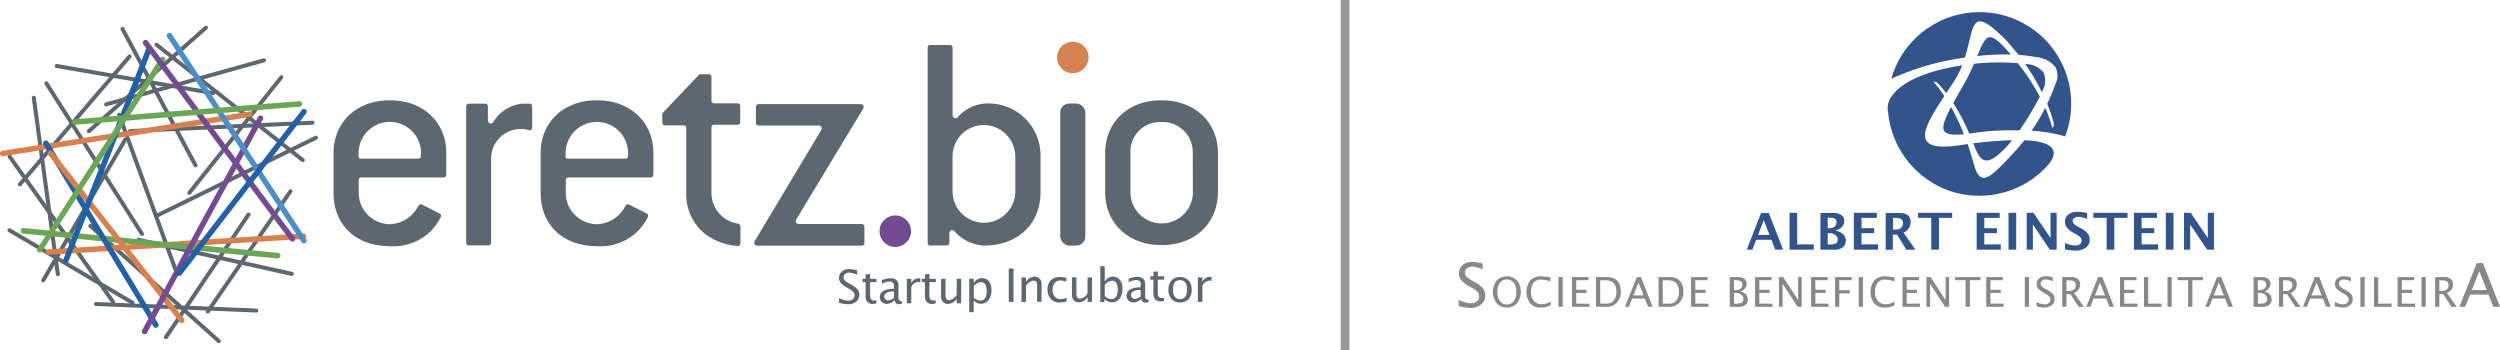 <svg xmlns="http://www.w3.org/2000/svg" width="285.805" height="40.01" viewBox="0 0 285.805 40.01">
  <g id="Group_8" data-name="Group 8" transform="translate(-530 -316)">
    <g id="Camada_2" data-name="Camada 2" transform="translate(530 316)">
      <g id="Layer_1" data-name="Layer 1" transform="translate(0)">
        <line id="Line_1" data-name="Line 1" y2="40.01" transform="translate(153.775)" fill="none" stroke="#959799" stroke-miterlimit="10" stroke-width="1"/>
        <path id="Path_12" data-name="Path 12" d="M663.121,21.82a2.632,2.632,0,0,0-1.933-.949l-.158-.021a25.542,25.542,0,0,1,1.923,3.247c.06-.13.105-.242.14-.329a2.264,2.264,0,0,0,.028-1.947" transform="translate(-429.515 -13.548)" fill="#32548b"/>
        <path id="Path_13" data-name="Path 13" d="M644.293,46.587c.35.921.725,1.4,1.17,1.478.557.112,1.292-.35,2.378-1.485q.37-.392.7-.82c-1.24.028-2.732.151-4.441.35l.182.462" transform="translate(-418.514 -29.733)" fill="#32548b"/>
        <path id="Path_14" data-name="Path 14" d="M637.557,25.023a23.876,23.876,0,0,1,1.835,3.5l.487-.074a29.885,29.885,0,0,1,5.254-.3,34.007,34.007,0,0,0,2.318-3.853,24.018,24.018,0,0,0-2.522-3.828,26.481,26.481,0,0,0-5,.07,23.138,23.138,0,0,1-1.191,2.406c-.455.792-.848,1.478-1.184,2.1" transform="translate(-414.258 -13.245)" fill="#32548b"/>
        <path id="Path_15" data-name="Path 15" d="M634.858,7.048a10.49,10.49,0,0,0-17.508,4.546,29.577,29.577,0,0,1,8.406-2.42c.221-.7.375-1.338.515-1.912.287-1.194.49-2.056,1.051-2.21s1.541.487,3.271,2.252h0l1.313,1.555a15.335,15.335,0,0,1,1.989.256h.074A3.139,3.139,0,0,1,636.14,10.3a2.154,2.154,0,0,1,0,1.832,24.677,24.677,0,0,1-.967,2.319,18.191,18.191,0,0,1,.743,2.192.387.387,0,0,0,.024.154.525.525,0,0,1-.119.35l-.053.07-.028-.088a18.249,18.249,0,0,0-.788-2.224,20.533,20.533,0,0,1-1.576,2.62,17.991,17.991,0,0,1,3.853.655,10.507,10.507,0,0,0-2.385-11.155" transform="translate(-401.133 -2.586)" fill="#32548b"/>
        <path id="Path_16" data-name="Path 16" d="M634.458,37.706c.245.35.939.476,2.234.35a24.9,24.9,0,0,0-1.464-3.107c-.7,1.313-1.093,2.287-.771,2.763" transform="translate(-412.175 -22.709)" fill="#32548b"/>
        <path id="Path_17" data-name="Path 17" d="M649.239,14.132c-1.25-1.478-1.968-2.056-2.469-1.975s-.851.886-1.352,2.1l-.018.042a28.163,28.163,0,0,1,3.853-.168" transform="translate(-419.359 -7.894)" fill="#32548b"/>
        <path id="Path_18" data-name="Path 18" d="M631.86,29.893c-.613.76-1.313,1.545-2.21,2.473-1.306,1.338-2.028,1.947-2.609,1.8-.4-.105-.7-.574-.97-1.534-.228-.806-.466-1.58-.7-2.3l-.956.137c-2.143.312-3.338.14-3.758-.522-.6-.942.518-2.8,2.045-5.113a16.455,16.455,0,0,0-1.093-1.446c-.039-.046-.074-.084-.1-.119l-.053-.063h.084a.476.476,0,0,1,.371.13,13.02,13.02,0,0,1,1.009,1.177l.147-.231.7-1.051a10.755,10.755,0,0,0,.977-1.9c-3.912.588-6.728,1.8-7.915,3.338a2.412,2.412,0,0,0-.543,2.15,10.507,10.507,0,0,0,3.047,6.371,10.318,10.318,0,0,0,7.39,3.047,10.507,10.507,0,0,0,7.964-3.667c.48-.644.623-1.177.424-1.6-.3-.641-1.4-1-3.254-1.079" transform="translate(-400.418 -13.86)" fill="#32548b"/>
        <path id="Path_19" data-name="Path 19" d="M571.452,72.012h1.313l-.655-1.681Zm-1.292,1.681,1.643-4.2h.872l1.646,4.2h-.9l-.438-1.124h-1.751l-.427,1.124Z" transform="translate(-370.47 -45.152)" fill="#32548b"/>
        <path id="Path_20" data-name="Path 20" d="M584.14,73.68V69.47h.876v3.611h1.895v.6Z" transform="translate(-379.554 -45.139)" fill="#32548b"/>
        <path id="Path_21" data-name="Path 21" d="M595.05,73.087h.186a1.713,1.713,0,0,0,.756-.116.459.459,0,0,0,.207-.431.648.648,0,0,0-.277-.529,1.117,1.117,0,0,0-.7-.214h-.168Zm0-1.853h.207a.876.876,0,0,0,.581-.186.617.617,0,0,0,.214-.5.428.428,0,0,0-.175-.4,1.366,1.366,0,0,0-.651-.105h-.175Zm-.83,2.452v-4.2h1.429a1.625,1.625,0,0,1,.967.242.8.8,0,0,1,.329.7c0,.508-.35.869-1.009,1.079q1.184.284,1.18,1.156a.911.911,0,0,1-.35.767,1.59,1.59,0,0,1-.991.27Z" transform="translate(-386.104 -45.146)" fill="#32548b"/>
        <path id="Path_22" data-name="Path 22" d="M605.12,73.68V69.47h2.634v.574H606v1.184h1.446v.564H606v1.289h1.888v.6Z" transform="translate(-393.186 -45.139)" fill="#32548b"/>
        <path id="Path_23" data-name="Path 23" d="M616.35,71.4h.2c.634,0,.953-.256.953-.774,0-.375-.284-.564-.851-.564h-.3Zm-.83,2.3v-4.2h1.569q1.287,0,1.285,1.051a1.244,1.244,0,0,1-.217.7,1.373,1.373,0,0,1-.6.49l1.369,1.965h-1.051l-1.051-1.723h-.487V73.7Z" transform="translate(-399.944 -45.152)" fill="#32548b"/>
        <path id="Path_24" data-name="Path 24" d="M627.59,73.68V70.044h-1.51V69.47h3.9v.574h-1.51V73.68Z" transform="translate(-406.805 -45.139)" fill="#32548b"/>
        <path id="Path_25" data-name="Path 25" d="M645.21,73.68V69.47h2.63v.574h-1.755v1.184h1.443v.564h-1.443v1.289h1.888v.6Z" transform="translate(-419.235 -45.139)" fill="#32548b"/>
        <rect id="Rectangle_11" data-name="Rectangle 11" width="0.879" height="4.21" transform="translate(229.617 24.331)" fill="#32548b"/>
        <path id="Path_26" data-name="Path 26" d="M661.54,73.68V69.47h.774l1.951,2.875V69.47h.7v4.21h-.784L662.247,70.8V73.68Z" transform="translate(-429.846 -45.139)" fill="#32548b"/>
        <path id="Path_27" data-name="Path 27" d="M674.046,73.42V72.7a3.093,3.093,0,0,0,1.166.287.862.862,0,0,0,.536-.151.539.539,0,0,0,.07-.757,1.75,1.75,0,0,0-.462-.35l-.28-.158a2.7,2.7,0,0,1-.8-.606,1.051,1.051,0,0,1-.235-.679,1.023,1.023,0,0,1,.382-.834,1.552,1.552,0,0,1,1.016-.315,5.254,5.254,0,0,1,1.138.14v.672a3.2,3.2,0,0,0-1.019-.238.757.757,0,0,0-.466.13.406.406,0,0,0-.175.35.434.434,0,0,0,.119.3,1.916,1.916,0,0,0,.459.322l.3.168a2.935,2.935,0,0,1,.841.627,1.072,1.072,0,0,1,.231.7,1.086,1.086,0,0,1-.438.914,1.93,1.93,0,0,1-1.2.35,5.817,5.817,0,0,1-1.18-.14" transform="translate(-437.967 -44.922)" fill="#32548b"/>
        <path id="Path_28" data-name="Path 28" d="M684.829,73.68V70.044h-1.51V69.47h3.9v.574h-1.509V73.68Z" transform="translate(-443.998 -45.139)" fill="#32548b"/>
        <path id="Path_29" data-name="Path 29" d="M696.55,73.68V69.47h2.634v.574h-1.755v1.184h1.443v.564h-1.443v1.289h1.884v.6Z" transform="translate(-452.594 -45.139)" fill="#32548b"/>
        <rect id="Rectangle_12" data-name="Rectangle 12" width="0.879" height="4.21" transform="translate(247.598 24.331)" fill="#32548b"/>
        <path id="Path_30" data-name="Path 30" d="M712.89,73.68V69.47h.774l1.947,2.875V69.47h.707v4.21h-.784l-1.94-2.875V73.68Z" transform="translate(-463.212 -45.139)" fill="#32548b"/>
        <path id="Path_31" data-name="Path 31" d="M477.435,90.755a4.941,4.941,0,0,1-1.285-.221v-.7a3.464,3.464,0,0,0,1.4.392,1.016,1.016,0,0,0,.676-.217.736.736,0,0,0,.256-.578.767.767,0,0,0-.168-.5,2.252,2.252,0,0,0-.63-.455l-.35-.2a3.282,3.282,0,0,1-.9-.7,1.152,1.152,0,0,1-.263-.753,1.219,1.219,0,0,1,.42-.953,1.545,1.545,0,0,1,1.068-.371,4.238,4.238,0,0,1,1.222.193v.648a3.681,3.681,0,0,0-1.18-.312.935.935,0,0,0-.609.2.613.613,0,0,0-.242.494.648.648,0,0,0,.175.445,2.945,2.945,0,0,0,.644.459l.35.2a3.065,3.065,0,0,1,.907.7,1.229,1.229,0,0,1,.256.788,1.282,1.282,0,0,1-.48,1.051,1.958,1.958,0,0,1-1.278.4" transform="translate(-309.385 -55.553)" fill="#878889"/>
        <path id="Path_32" data-name="Path 32" d="M488.89,93.4a.953.953,0,0,0,.806-.378,1.72,1.72,0,0,0,.284-1.051,1.657,1.657,0,0,0-.287-1.051,1.019,1.019,0,0,0-1.58,0,1.7,1.7,0,0,0-.284,1.051,1.751,1.751,0,0,0,.28,1.051.925.925,0,0,0,.781.382m0,.35a1.457,1.457,0,0,1-1.142-.49,2.164,2.164,0,0,1,0-2.6,1.629,1.629,0,0,1,2.315,0,1.856,1.856,0,0,1,.434,1.292,1.891,1.891,0,0,1-.438,1.313,1.506,1.506,0,0,1-1.177.483" transform="translate(-316.641 -58.597)" fill="#878889"/>
        <path id="Path_33" data-name="Path 33" d="M499.921,93.763a1.6,1.6,0,0,1-1.226-.466,2.22,2.22,0,0,1,0-2.637,1.622,1.622,0,0,1,1.24-.466,4.693,4.693,0,0,1,1.072.147v.452a3.563,3.563,0,0,0-1.075-.238,1.026,1.026,0,0,0-.855.375,1.622,1.622,0,0,0-.3,1.051,1.517,1.517,0,0,0,.326,1.026,1.1,1.1,0,0,0,.883.375,2.206,2.206,0,0,0,1.051-.294v.41a2.346,2.346,0,0,1-1.1.263" transform="translate(-323.752 -58.604)" fill="#878889"/>
        <rect id="Rectangle_13" data-name="Rectangle 13" width="0.483" height="3.404" transform="translate(178.161 31.671)" fill="#878889"/>
        <path id="Path_34" data-name="Path 34" d="M513.13,93.834v-3.4h1.895v.361h-1.411v1.093h1.18v.361h-1.18v1.229h1.509v.361Z" transform="translate(-333.414 -58.759)" fill="#878889"/>
        <path id="Path_35" data-name="Path 35" d="M521.433,93.471h.616a1.107,1.107,0,0,0,.935-.35,1.618,1.618,0,0,0,.3-1.019,1.4,1.4,0,0,0-.294-.942.882.882,0,0,0-.42-.287,2.589,2.589,0,0,0-.735-.077h-.4Zm-.483.35V90.428h1.131a2.487,2.487,0,0,1,.816.112,1.264,1.264,0,0,1,.539.382,1.688,1.688,0,0,1,.35,1.128,1.828,1.828,0,0,1-.448,1.317,1.66,1.66,0,0,1-1.261.466Z" transform="translate(-338.495 -58.757)" fill="#878889"/>
        <path id="Path_36" data-name="Path 36" d="M532.536,92.531l-.578-1.467-.581,1.467Zm.515,1.3-.375-.942h-1.439l-.378.942h-.448l1.355-3.4h.473l1.331,3.4Z" transform="translate(-344.642 -58.759)" fill="#878889"/>
        <path id="Path_37" data-name="Path 37" d="M541.863,93.472h.616a1.114,1.114,0,0,0,.935-.35,1.618,1.618,0,0,0,.294-1.019,1.4,1.4,0,0,0-.291-.942.911.911,0,0,0-.424-.287,2.557,2.557,0,0,0-.736-.077h-.4Zm-.483.35V90.428h1.131a2.5,2.5,0,0,1,.816.112,1.275,1.275,0,0,1,.536.382,1.688,1.688,0,0,1,.35,1.128,1.828,1.828,0,0,1-.445,1.317,1.667,1.667,0,0,1-1.264.466Z" transform="translate(-351.77 -58.757)" fill="#878889"/>
        <path id="Path_38" data-name="Path 38" d="M551.99,93.834v-3.4h1.895v.361h-1.411v1.093h1.18v.361h-1.18v1.229h1.509v.361Z" transform="translate(-358.664 -58.759)" fill="#878889"/>
        <path id="Path_39" data-name="Path 39" d="M565.1,93.469h.095a2.063,2.063,0,0,0,.676-.067.469.469,0,0,0,.294-.473.609.609,0,0,0-.266-.5,1.051,1.051,0,0,0-.665-.2H565.1Zm0-1.552h.151a.914.914,0,0,0,.588-.165.546.546,0,0,0,.21-.466c0-.35-.252-.5-.763-.5H565.1Zm-.487,1.912v-3.4h.879a1.359,1.359,0,0,1,.781.193.648.648,0,0,1,.27.557.914.914,0,0,1-.7.879q.83.256.83.925a.76.76,0,0,1-.277.634,1.261,1.261,0,0,1-.792.217Z" transform="translate(-366.864 -58.754)" fill="#878889"/>
        <path id="Path_40" data-name="Path 40" d="M572.88,93.834v-3.4h1.895v.361h-1.411v1.093h1.18v.361h-1.18v1.229h1.509v.361Z" transform="translate(-372.237 -58.759)" fill="#878889"/>
        <path id="Path_41" data-name="Path 41" d="M580.7,93.834v-3.4h.469l1.713,2.63V90.43h.413v3.4h-.469l-1.716-2.627v2.627Z" transform="translate(-377.319 -58.759)" fill="#878889"/>
        <path id="Path_42" data-name="Path 42" d="M591.17,93.834v-3.4h1.9v.361h-1.411v1.093h1.18v.361h-1.18v1.229h1.51v.361Z" transform="translate(-384.122 -58.759)" fill="#878889"/>
        <path id="Path_43" data-name="Path 43" d="M599,93.834v-3.4h1.9v.361h-1.418v1.142h1.191v.361h-1.191v1.541Z" transform="translate(-389.209 -58.759)" fill="#878889"/>
        <rect id="Rectangle_14" data-name="Rectangle 14" width="0.483" height="3.404" transform="translate(212.494 31.671)" fill="#878889"/>
        <path id="Path_44" data-name="Path 44" d="M612.224,93.763A1.59,1.59,0,0,1,611,93.3a2.206,2.206,0,0,1,0-2.637,1.607,1.607,0,0,1,1.236-.466,4.693,4.693,0,0,1,1.072.147v.452a3.562,3.562,0,0,0-1.075-.238,1.03,1.03,0,0,0-.855.375,1.642,1.642,0,0,0-.3,1.051,1.534,1.534,0,0,0,.322,1.026,1.114,1.114,0,0,0,.886.375,2.192,2.192,0,0,0,1.03-.294v.41a2.332,2.332,0,0,1-1.1.263" transform="translate(-396.722 -58.603)" fill="#878889"/>
        <path id="Path_45" data-name="Path 45" d="M621,93.834v-3.4h1.895v.361h-1.411v1.093h1.18v.361h-1.18v1.229h1.51v.361Z" transform="translate(-403.504 -58.759)" fill="#878889"/>
        <path id="Path_46" data-name="Path 46" d="M628.82,93.834v-3.4h.473l1.713,2.63V90.43h.41v3.4h-.469l-1.713-2.627v2.627Z" transform="translate(-408.586 -58.759)" fill="#878889"/>
        <path id="Path_47" data-name="Path 47" d="M639.355,93.834V90.791h-1.2V90.43h2.9v.361h-1.208v3.044Z" transform="translate(-414.648 -58.759)" fill="#878889"/>
        <path id="Path_48" data-name="Path 48" d="M648.34,93.834v-3.4h1.895v.361h-1.411v1.093H650v.361h-1.18v1.229h1.509v.361Z" transform="translate(-421.269 -58.759)" fill="#878889"/>
        <rect id="Rectangle_15" data-name="Rectangle 15" width="0.483" height="3.404" transform="translate(231.48 31.671)" fill="#878889"/>
        <path id="Path_49" data-name="Path 49" d="M665.632,93.748a3.2,3.2,0,0,1-.872-.158v-.476a2.326,2.326,0,0,0,.942.273.7.7,0,0,0,.459-.151.491.491,0,0,0,.172-.392.515.515,0,0,0-.112-.35,1.538,1.538,0,0,0-.42-.312l-.235-.137a2.3,2.3,0,0,1-.613-.466.792.792,0,0,1-.179-.511.82.82,0,0,1,.287-.648,1.051,1.051,0,0,1,.725-.252,2.868,2.868,0,0,1,.826.13v.445a2.423,2.423,0,0,0-.8-.214.616.616,0,0,0-.413.133.413.413,0,0,0-.165.35.431.431,0,0,0,.122.3,1.86,1.86,0,0,0,.434.312l.245.14a2.1,2.1,0,0,1,.616.473.841.841,0,0,1,.175.536.876.876,0,0,1-.326.7,1.334,1.334,0,0,1-.869.27" transform="translate(-431.938 -58.588)" fill="#878889"/>
        <path id="Path_50" data-name="Path 50" d="M673.633,92.025h.165q.9,0,.9-.7,0-.525-.756-.525h-.3Zm-.483,1.8v-3.4h1.03a1.124,1.124,0,0,1,.75.217.76.76,0,0,1,.263.627.988.988,0,0,1-.7.963l1.128,1.6h-.588l-.953-1.453h-.445v1.443Z" transform="translate(-437.39 -58.753)" fill="#878889"/>
        <path id="Path_51" data-name="Path 51" d="M683.136,92.531l-.578-1.467-.581,1.467Zm.515,1.3-.371-.942h-1.443l-.375.942H681l1.352-3.4h.476l1.331,3.4Z" transform="translate(-442.49 -58.759)" fill="#878889"/>
        <path id="Path_52" data-name="Path 52" d="M692,93.834v-3.4h1.895v.361h-1.411v1.093h1.184v.361h-1.184v1.229h1.509v.361Z" transform="translate(-449.638 -58.759)" fill="#878889"/>
        <path id="Path_53" data-name="Path 53" d="M699.83,93.834v-3.4h.483v3.044h1.527v.361Z" transform="translate(-454.726 -58.759)" fill="#878889"/>
        <rect id="Rectangle_16" data-name="Rectangle 16" width="0.483" height="3.404" transform="translate(247.794 31.671)" fill="#878889"/>
        <path id="Path_54" data-name="Path 54" d="M712,93.834V90.791h-1.2V90.43h2.9v.361h-1.208v3.044Z" transform="translate(-461.854 -58.759)" fill="#878889"/>
        <path id="Path_55" data-name="Path 55" d="M721.962,92.531l-.574-1.467-.585,1.467Zm.515,1.3-.371-.942h-1.443l-.375.942h-.448l1.352-3.4h.476l1.331,3.4Z" transform="translate(-467.728 -58.759)" fill="#878889"/>
        <path id="Path_56" data-name="Path 56" d="M736.1,93.469h.095a2.063,2.063,0,0,0,.676-.067.469.469,0,0,0,.294-.473.609.609,0,0,0-.266-.5,1.051,1.051,0,0,0-.665-.2H736.1Zm0-1.552h.151a.914.914,0,0,0,.588-.165.557.557,0,0,0,.21-.466c0-.35-.256-.5-.763-.5H736.1Zm-.487,1.912v-3.4h.879a1.359,1.359,0,0,1,.781.193.648.648,0,0,1,.27.557.914.914,0,0,1-.7.879q.83.256.83.925a.767.767,0,0,1-.277.634,1.261,1.261,0,0,1-.792.217Z" transform="translate(-477.974 -58.754)" fill="#878889"/>
        <path id="Path_57" data-name="Path 57" d="M744.353,92.025h.154q.9,0,.9-.7,0-.525-.756-.525h-.3Zm-.483,1.8v-3.4h1.03a1.131,1.131,0,0,1,.75.217.76.76,0,0,1,.263.627.988.988,0,0,1-.7.963l1.128,1.6h-.588l-.953-1.453h-.445v1.443Z" transform="translate(-483.341 -58.753)" fill="#878889"/>
        <path id="Path_58" data-name="Path 58" d="M753.856,92.531l-.578-1.467-.581,1.467Zm.515,1.3L754,92.892h-1.443l-.389.942h-.448l1.352-3.4h.5l1.331,3.4Z" transform="translate(-488.442 -58.759)" fill="#878889"/>
        <path id="Path_59" data-name="Path 59" d="M762.985,93.767a3.247,3.247,0,0,1-.875-.158v-.476a2.322,2.322,0,0,0,.946.273.7.7,0,0,0,.459-.151.491.491,0,0,0,.172-.392.536.536,0,0,0-.112-.35,1.51,1.51,0,0,0-.424-.312l-.231-.137a2.239,2.239,0,0,1-.613-.466.792.792,0,0,1-.179-.511.83.83,0,0,1,.284-.648,1.051,1.051,0,0,1,.711-.242,2.874,2.874,0,0,1,.83.13v.445a2.451,2.451,0,0,0-.8-.214.616.616,0,0,0-.413.133.413.413,0,0,0-.165.35.428.428,0,0,0,.119.3,1.823,1.823,0,0,0,.438.312l.245.14a2.144,2.144,0,0,1,.617.473.841.841,0,0,1,.175.536.879.879,0,0,1-.329.7,1.324,1.324,0,0,1-.865.27" transform="translate(-495.193 -58.608)" fill="#878889"/>
        <rect id="Rectangle_17" data-name="Rectangle 17" width="0.483" height="3.404" transform="translate(269.848 31.671)" fill="#878889"/>
        <path id="Path_60" data-name="Path 60" d="M774.91,93.834v-3.4h.483v3.044h1.527v.361Z" transform="translate(-503.51 -58.759)" fill="#878889"/>
        <path id="Path_61" data-name="Path 61" d="M782.62,93.834v-3.4h1.895v.361H783.1v1.093h1.18v.361H783.1v1.229h1.51v.361Z" transform="translate(-508.52 -58.759)" fill="#878889"/>
        <rect id="Rectangle_18" data-name="Rectangle 18" width="0.483" height="3.404" transform="translate(276.832 31.671)" fill="#878889"/>
        <path id="Path_62" data-name="Path 62" d="M795.343,92.025h.154q.9,0,.9-.7,0-.525-.756-.525h-.3Zm-.483,1.8v-3.4h1.03a1.124,1.124,0,0,1,.749.217.76.76,0,0,1,.263.627.988.988,0,0,1-.7.963l1.128,1.6h-.588l-.953-1.453h-.445v1.443Z" transform="translate(-516.473 -58.753)" fill="#878889"/>
        <path id="Path_63" data-name="Path 63" d="M805.924,88.953l-.855-2.157-.855,2.157Zm.749,1.912-.543-1.4h-2.122l-.55,1.4H802.8l1.982-5h.7l1.954,5Z" transform="translate(-521.632 -55.789)" fill="#878889"/>
        <path id="Path_64" data-name="Path 64" d="M309.216,37.62a4.837,4.837,0,0,1-3.313-1.6c-.291-.291-.62-.182-.62.256v.984c0,.256-.109.35-.35.35H303.15c-.256,0-.35-.109-.35-.35V15.04c0-.256.109-.35.35-.35H305.3c.256,0,.35.109.35.35v7.611c0,.4.35.546.62.256a4.511,4.511,0,0,1,3.313-1.531,5.935,5.935,0,0,1,6.119,6.045v4.115C315.7,35.112,313.149,37.62,309.216,37.62Zm3.607-10.213a3.632,3.632,0,0,0-3.607-3.569,3.576,3.576,0,0,0-3.569,3.569v4.129a3.59,3.59,0,0,0,7.176,0Z" transform="translate(-196.748 -9.545)" fill="#5d676f"/>
        <path id="Path_65" data-name="Path 65" d="M346.816,17.208a1.828,1.828,0,0,0,1.821-1.821,1.8,1.8,0,1,0-1.821,1.821Z" transform="translate(-224.188 -8.837)" fill="#d68150"/>
        <rect id="Rectangle_19" data-name="Rectangle 19" width="2.875" height="16.244" rx="1.04" transform="translate(121.207 11.831)" fill="#5d676f"/>
        <path id="Path_66" data-name="Path 66" d="M367.184,49.292c-3.853,0-6.444-2.55-6.444-6.048V38.785c0-3.46,2.511-6.045,6.444-6.045,3.853,0,6.448,2.55,6.448,6.045v4.444C373.632,46.69,371.117,49.292,367.184,49.292Zm3.569-10.675a3.425,3.425,0,0,0-3.569-3.387,3.369,3.369,0,0,0-3.551,3.555v4.627a3.571,3.571,0,0,0,7.138-.182Z" transform="translate(-234.395 -21.273)" fill="#5d676f"/>
        <path id="Path_67" data-name="Path 67" d="M121.377,41.562h-9.288c-.252,0-.35.109-.35.35v1.425a3.6,3.6,0,0,0,3.569,3.569,3.8,3.8,0,0,0,3.24-2.077.329.329,0,0,1,.473-.147l1.93.984c.221.109.256.256.147.473a6.584,6.584,0,0,1-1.2,1.639,6.117,6.117,0,0,1-4.588,1.639c-3.933,0-6.448-2.476-6.448-6.08V38.785c0-3.457,2.515-6.045,6.448-6.045,3.853,0,6.444,2.55,6.444,6.045v2.406C121.742,41.454,121.633,41.562,121.377,41.562Zm-2.511-2.949a3.571,3.571,0,0,0-7.138.179v.4c0,.182.179.217.35.217h6.413c.252,0,.35-.109.35-.35Z" transform="translate(-70.732 -21.273)" fill="#5d676f"/>
        <path id="Path_68" data-name="Path 68" d="M159.241,36.842a1.975,1.975,0,0,0-.655-.109,3.385,3.385,0,0,0-3.569,3.5v9.456c0,.256-.109.35-.35.35H152.52c-.256,0-.35-.109-.35-.35V34.184c0-.252.109-.35.35-.35H154.3c.256,0,.35.112.35.35v1.5c0,.4.35.581.62.252a4.348,4.348,0,0,1,3.313-2.1h.8c.256,0,.326.147.326.4v2.284C159.714,36.807,159.532,36.954,159.241,36.842Z" transform="translate(-98.873 -21.982)" fill="#5d676f"/>
        <path id="Path_69" data-name="Path 69" d="M188.974,41.562h-9.288c-.256,0-.35.109-.35.35v1.425a3.6,3.6,0,0,0,3.569,3.569,3.8,3.8,0,0,0,3.243-2.077.329.329,0,0,1,.473-.147l1.93.984a.3.3,0,0,1,.144.473,6.412,6.412,0,0,1-1.2,1.639,6.106,6.106,0,0,1-4.588,1.639c-3.933,0-6.444-2.476-6.444-6.08V38.785c0-3.457,2.511-6.045,6.444-6.045,3.853,0,6.448,2.55,6.448,6.045v2.406C189.338,41.454,189.226,41.562,188.974,41.562Zm-2.518-2.949a3.571,3.571,0,0,0-7.138.179v.4c0,.182.182.217.35.217h6.437c.256,0,.35-.109.35-.35Z" transform="translate(-114.656 -21.273)" fill="#5d676f"/>
        <path id="Path_70" data-name="Path 70" d="M224.722,43.87a7.1,7.1,0,0,1-3.677-1.4,5.789,5.789,0,0,1-2.126-4.655V30.429c0-.252-.109-.35-.35-.35H216.53c-.256,0-.35-.109-.35-.35V28.709l4.14-4.36a.518.518,0,0,1,.256-.109h.872c.256,0,.35.109.35.35v2.62c0,.256.112.35.35.35h2.588c.252,0,.35.112.35.35v1.751c0,.256-.112.35-.35.35h-2.588c-.252,0-.35.112-.35.35v7.453a3.569,3.569,0,0,0,3.023,3.5.35.35,0,0,1,.294.35v1.821a.326.326,0,0,1-.392.382Z" transform="translate(-140.465 -15.75)" fill="#5d676f"/>
        <path id="Path_71" data-name="Path 71" d="M258.419,50.174H246.582c-.35,0-.508-.217-.329-.546l7.568-12.636c.182-.329.039-.546-.326-.546h-6.766c-.256,0-.35-.109-.35-.35V34.35c0-.256.109-.35.35-.35h11.558c.35,0,.511.217.329.546L251,47.155c-.182.326-.035.546.329.546h7.1c.256,0,.35.109.35.35v1.786C258.784,50.065,258.675,50.174,258.419,50.174Z" transform="translate(-159.957 -22.092)" fill="#5d676f"/>
        <path id="Path_72" data-name="Path 72" d="M288.87,73.917a1.8,1.8,0,1,1,1.818-1.821A1.825,1.825,0,0,1,288.87,73.917Z" transform="translate(-186.534 -45.685)" fill="#724b90"/>
        <path id="Path_73" data-name="Path 73" d="M25.632,44.224a.224.224,0,0,1-.193-.105L14.506,26.9a.231.231,0,0,1,.389-.249L25.828,43.874a.235.235,0,0,1-.07.319A.238.238,0,0,1,25.632,44.224Z" transform="translate(-9.404 -17.257)" fill="#5d676f"/>
        <path id="Path_74" data-name="Path 74" d="M47.9,24.842a.231.231,0,0,1-.207-.119L39.351,9.148a.231.231,0,1,1,.406-.217L48.1,24.505a.231.231,0,0,1-.095.312A.245.245,0,0,1,47.9,24.842Z" transform="translate(-25.543 -5.712)" fill="#5d676f"/>
        <path id="Path_75" data-name="Path 75" d="M42.06,40.806a.231.231,0,0,1-.231-.217.228.228,0,0,1,.221-.242l20.818-.953a.231.231,0,1,1,.021.459l-20.818.953Z" transform="translate(-27.177 -25.595)" fill="#5d676f"/>
        <path id="Path_76" data-name="Path 76" d="M50.871,53.66a.224.224,0,0,1-.207-.126.231.231,0,0,1,.105-.312L68.9,44.336a.232.232,0,1,1,.2.417L50.972,53.635A.277.277,0,0,1,50.871,53.66Z" transform="translate(-32.902 -28.793)" fill="#5d676f"/>
        <path id="Path_77" data-name="Path 77" d="M62.257,81.969h-.049l-17.543-3.9a.232.232,0,0,1,.1-.452l17.543,3.895a.231.231,0,0,1-.053.455Z" transform="translate(-28.902 -50.431)" fill="#5d676f"/>
        <path id="Path_78" data-name="Path 78" d="M44.9,54.982a.231.231,0,0,1-.217-.154L38.235,37.1a.231.231,0,0,1,.137-.294.235.235,0,0,1,.3.137L45.12,54.67a.238.238,0,0,1-.14.3.3.3,0,0,1-.077.014Z" transform="translate(-24.833 -23.906)" fill="#5d676f"/>
        <path id="Path_79" data-name="Path 79" d="M67.393,75.989a.221.221,0,0,1-.13-.042.228.228,0,0,1-.06-.319l9.456-13.743a.229.229,0,0,1,.378.259L67.583,75.887A.228.228,0,0,1,67.393,75.989Z" transform="translate(-43.639 -40.146)" fill="#5d676f"/>
        <path id="Path_80" data-name="Path 80" d="M13.342,51.874a.231.231,0,0,1-.228-.2L10.365,31.516a.228.228,0,0,1,.2-.259.231.231,0,0,1,.259.2L13.57,51.622a.228.228,0,0,1-.2.259Z" transform="translate(-6.731 -20.308)" fill="#5d676f"/>
        <path id="Path_81" data-name="Path 81" d="M16.73,83.262a.242.242,0,0,1-.119-.032L2.559,74.948a.229.229,0,1,1,.231-.4l14.055,8.279a.231.231,0,0,1,.084.315A.238.238,0,0,1,16.73,83.262Z" transform="translate(-1.587 -48.421)" fill="#5d676f"/>
        <path id="Path_82" data-name="Path 82" d="M43.758,86.714a.245.245,0,0,1-.154-.06L28.933,73.492a.233.233,0,1,1,.308-.35L43.912,86.318a.231.231,0,0,1,.018.326A.224.224,0,0,1,43.758,86.714Z" transform="translate(-18.746 -47.488)" fill="#5d676f"/>
        <path id="Path_83" data-name="Path 83" d="M35.973,24.445h-.039l-17.862-3.1a.231.231,0,1,1,.077-.455l17.862,3.1a.231.231,0,0,1-.039.459Z" transform="translate(-11.608 -13.57)" fill="#5d676f"/>
        <path id="Path_84" data-name="Path 84" d="M28.573,20.71a.231.231,0,0,1-.154-.4L41.783,8.5a.232.232,0,1,1,.3.35L28.734,20.65A.228.228,0,0,1,28.573,20.71Z" transform="translate(-18.414 -5.489)" fill="#5d676f"/>
        <path id="Path_85" data-name="Path 85" d="M61.36,38.238a.217.217,0,0,1-.144-.049.228.228,0,0,1-.039-.322L71.727,24.614a.231.231,0,0,1,.35.287L61.538,38.154A.228.228,0,0,1,61.36,38.238Z" transform="translate(-39.717 -15.96)" fill="#5d676f"/>
        <path id="Path_86" data-name="Path 86" d="M67.373,27.586a.224.224,0,0,1-.144-.049L50.551,14.372a.231.231,0,1,1,.287-.35L67.516,27.176a.231.231,0,0,1,.039.322A.224.224,0,0,1,67.373,27.586Z" transform="translate(-32.764 -9.055)" fill="#5d676f"/>
        <path id="Path_87" data-name="Path 87" d="M34.227,24.528A.231.231,0,0,1,34,24.36a.228.228,0,0,1,.161-.284l18.044-5.04a.235.235,0,0,1,.284.161.231.231,0,0,1-.161.284L34.287,24.517Z" transform="translate(-22.086 -12.364)" fill="#5d676f"/>
        <path id="Path_88" data-name="Path 88" d="M13.675,61.471a.238.238,0,0,1-.116-.032.235.235,0,0,1-.084-.315l9.369-16.086a.232.232,0,0,1,.4.235L13.874,61.355A.228.228,0,0,1,13.675,61.471Z" transform="translate(-8.734 -29.19)" fill="#5d676f"/>
        <path id="Path_89" data-name="Path 89" d="M49.207,99.771h0L30.9,99.032a.231.231,0,0,1,.018-.462l18.3.753a.231.231,0,1,1,0,.462Z" transform="translate(-19.929 -64.047)" fill="#5d676f"/>
        <path id="Path_90" data-name="Path 90" d="M53.751,83.851a.252.252,0,0,1-.13-.039.235.235,0,0,1-.063-.322L62.99,69.481a.235.235,0,0,1,.322-.063.231.231,0,0,1,.063.319L53.944,83.746A.235.235,0,0,1,53.751,83.851Z" transform="translate(-34.773 -45.081)" fill="#5d676f"/>
        <path id="Path_91" data-name="Path 91" d="M6.056,32.851a.231.231,0,0,1-.151-.053.228.228,0,0,1-.018-.326L18.419,17.854a.235.235,0,0,1,.326-.025.228.228,0,0,1,.025.326L6.238,32.77A.224.224,0,0,1,6.056,32.851Z" transform="translate(-3.785 -11.549)" fill="#5d676f"/>
        <path id="Path_92" data-name="Path 92" d="M14.541,67.547a.238.238,0,0,1-.189-.1L2.532,50.834a.231.231,0,1,1,.378-.266L14.73,67.183a.231.231,0,0,1-.189.35Z" transform="translate(-1.615 -32.794)" fill="#5d676f"/>
        <path id="Path_93" data-name="Path 93" d="M.311,41.5a.315.315,0,0,1-.049-.627l28.281-4.493a.319.319,0,0,1,.35.263.315.315,0,0,1-.263.35L.364,41.5Z" transform="translate(0.006 -23.635)" fill="#d68150"/>
        <path id="Path_94" data-name="Path 94" d="M15.145,78.645a.315.315,0,0,1-.021-.63L44.271,76.2a.315.315,0,1,1,.032.627L15.166,78.645Z" transform="translate(-9.627 -49.513)" fill="#d68150"/>
        <path id="Path_95" data-name="Path 95" d="M36.14,77.909h-.032L7.04,75.065a.315.315,0,0,1-.284-.35.322.322,0,0,1,.35-.287l29.069,2.844a.319.319,0,0,1-.028.634Z" transform="translate(-4.386 -48.36)" fill="#6aa655"/>
        <path id="Path_96" data-name="Path 96" d="M26.979,67.293a.315.315,0,0,1-.27-.151L14.146,46.371a.317.317,0,1,1,.543-.326L27.252,66.817a.319.319,0,0,1-.273.48Z" transform="translate(-9.16 -29.819)" fill="#2360a5"/>
        <path id="Path_97" data-name="Path 97" d="M30.906,68.842a.3.3,0,0,1-.249-.119L15.664,49.629a.317.317,0,1,1,.5-.392l14.986,19.1a.315.315,0,0,1-.056.445.308.308,0,0,1-.186.06Z" transform="translate(-10.131 -31.914)" fill="#d68150"/>
        <path id="Path_98" data-name="Path 98" d="M46.589,62.714a.35.35,0,0,1-.154-.039.319.319,0,0,1-.126-.431L59.558,37.872a.322.322,0,0,1,.431-.13.319.319,0,0,1,.126.417L46.876,62.546a.308.308,0,0,1-.287.168Z" transform="translate(-30.063 -24.5)" fill="#724b90"/>
        <path id="Path_99" data-name="Path 99" d="M20.971,39.843a.322.322,0,0,1-.116-.021.312.312,0,0,1-.179-.41l9.484-24.127a.322.322,0,0,1,.42-.179.319.319,0,0,1,.179.41L21.265,39.643A.312.312,0,0,1,20.971,39.843Z" transform="translate(-13.418 -9.8)" fill="#2360a5"/>
        <path id="Path_100" data-name="Path 100" d="M12.411,40.848a.35.35,0,0,1-.172-.049.315.315,0,0,1-.095-.438L26.186,18.574a.319.319,0,0,1,.532.35L12.667,40.694A.319.319,0,0,1,12.411,40.848Z" transform="translate(-7.856 -11.975)" fill="#6aa655"/>
        <path id="Path_101" data-name="Path 101" d="M63.693,36.064a.326.326,0,0,1-.256-.126L46.644,13.5a.317.317,0,0,1,.508-.378L63.945,35.556a.319.319,0,0,1-.056.445A.329.329,0,0,1,63.693,36.064Z" transform="translate(-30.265 -8.444)" fill="#724b90"/>
        <path id="Path_102" data-name="Path 102" d="M70.1,34.808a.329.329,0,0,1-.266-.144L54.481,11.223a.312.312,0,0,1,.091-.438.319.319,0,0,1,.438.091L70.367,34.318a.315.315,0,0,1-.095.438A.308.308,0,0,1,70.1,34.808Z" transform="translate(-35.363 -6.975)" fill="#4d8ec7"/>
        <path id="Path_103" data-name="Path 103" d="M57.946,54.655a.35.35,0,0,1-.193-.063.319.319,0,0,1-.056-.445L71.917,35.721a.319.319,0,1,1,.5.389L58.2,54.532A.319.319,0,0,1,57.946,54.655Z" transform="translate(-37.445 -23.113)" fill="#2360a5"/>
        <path id="Path_104" data-name="Path 104" d="M23.821,35.718a.312.312,0,0,1-.315-.291.315.315,0,0,1,.291-.35l25.672-2.059a.316.316,0,0,1,.053.63l-25.675,2.07Z" transform="translate(-15.27 -21.453)" fill="#6aa655"/>
        <path id="Path_105" data-name="Path 105" d="M329.28,91.455V87.63h.543v3.825Z" transform="translate(-213.954 -56.939)" fill="#5d676f"/>
        <path id="Path_106" data-name="Path 106" d="M333.43,93.2V90.4h.508v.508a1.177,1.177,0,0,1,.988-.588.753.753,0,0,1,.581.231.876.876,0,0,1,.217.62v2.017h-.508V91.351a.841.841,0,0,0-.091-.448.35.35,0,0,0-.3-.133,1.135,1.135,0,0,0-.883.613V93.2Z" transform="translate(-216.65 -58.685)" fill="#5d676f"/>
        <path id="Path_107" data-name="Path 107" d="M343.234,93.337a1.208,1.208,0,0,1-.942-.42,1.524,1.524,0,0,1-.375-1.051,1.482,1.482,0,0,1,.368-1.051,1.376,1.376,0,0,1,1.051-.382,3.445,3.445,0,0,1,.732.091v.427a2.518,2.518,0,0,0-.7-.13.76.76,0,0,0-.627.294,1.208,1.208,0,0,0-.238.781,1.152,1.152,0,0,0,.245.767.785.785,0,0,0,.634.291,1.632,1.632,0,0,0,.718-.179v.441A3.054,3.054,0,0,1,343.234,93.337Z" transform="translate(-222.164 -58.759)" fill="#5d676f"/>
        <path id="Path_108" data-name="Path 108" d="M351.684,93.345V92.8a1.173,1.173,0,0,1-.984.592.767.767,0,0,1-.585-.231.875.875,0,0,1-.217-.623v-2h.511v1.849a.8.8,0,0,0,.091.448.35.35,0,0,0,.3.133,1.121,1.121,0,0,0,.879-.613V90.54h.508v2.8Z" transform="translate(-227.35 -58.83)" fill="#5d676f"/>
        <path id="Path_109" data-name="Path 109" d="M359.15,91.012V86.9h.508v1.786a1.009,1.009,0,0,1,.939-.588.963.963,0,0,1,.8.371,1.594,1.594,0,0,1,.291,1.009,1.8,1.8,0,0,1-.329,1.124,1.1,1.1,0,0,1-1.7.046l-.06.35Zm.508-.7a1.152,1.152,0,0,0,.75.35c.49,0,.735-.371.735-1.117q0-.988-.651-.988a1.135,1.135,0,0,0-.834.48Z" transform="translate(-233.362 -56.465)" fill="#5d676f"/>
        <path id="Path_110" data-name="Path 110" d="M369.4,92.889a1.338,1.338,0,0,1-.879.42.82.82,0,0,1-.581-.217.739.739,0,0,1-.228-.553.791.791,0,0,1,.385-.7,2.063,2.063,0,0,1,1.107-.249h.123v-.35a.438.438,0,0,0-.5-.49,1.888,1.888,0,0,0-.872.249v-.4a2.564,2.564,0,0,1,.963-.21.963.963,0,0,1,.7.214.862.862,0,0,1,.224.658v1.271c0,.291.091.434.27.434h.1l.035.284a.907.907,0,0,1-.382.081A.5.5,0,0,1,369.4,92.889Zm-.074-.277v-.725h-.172a1.247,1.247,0,0,0-.676.161.476.476,0,0,0-.259.417.406.406,0,0,0,.13.308.441.441,0,0,0,.315.13A1.051,1.051,0,0,0,369.324,92.613Z" transform="translate(-238.924 -58.731)" fill="#5d676f"/>
        <path id="Path_111" data-name="Path 111" d="M382.707,93.322a1.233,1.233,0,0,1-.963-.4,1.538,1.538,0,0,1-.35-1.051,1.506,1.506,0,0,1,.35-1.068,1.4,1.4,0,0,1,1.954,0,1.5,1.5,0,0,1,.35,1.051,1.527,1.527,0,0,1-.35,1.079A1.285,1.285,0,0,1,382.707,93.322Zm0-.382c.539,0,.809-.35.809-1.089s-.266-1.079-.8-1.079-.8.35-.8,1.082.27,1.086.792,1.086Z" transform="translate(-247.814 -58.743)" fill="#5d676f"/>
        <path id="Path_112" data-name="Path 112" d="M391,93.222v-2.8h.508v.508a.949.949,0,0,1,.893-.574.886.886,0,0,1,.161,0v.473a.771.771,0,0,0-.231-.042.942.942,0,0,0-.809.574v1.849Z" transform="translate(-254.057 -58.706)" fill="#5d676f"/>
        <path id="Path_113" data-name="Path 113" d="M274.854,91.852a3.811,3.811,0,0,1-.984-.168v-.539a2.623,2.623,0,0,0,1.051.3.774.774,0,0,0,.518-.168.553.553,0,0,0,.193-.441.588.588,0,0,0-.126-.382,1.705,1.705,0,0,0-.473-.35l-.263-.154a2.476,2.476,0,0,1-.7-.525.89.89,0,0,1-.2-.574.935.935,0,0,1,.322-.728,1.18,1.18,0,0,1,.816-.284,3.236,3.236,0,0,1,.932.147v.494a2.8,2.8,0,0,0-.9-.238.722.722,0,0,0-.466.151.473.473,0,0,0-.186.378.494.494,0,0,0,.137.35,2.1,2.1,0,0,0,.49.35l.273.154a2.451,2.451,0,0,1,.7.532.956.956,0,0,1,.2.6.988.988,0,0,1-.35.8A1.5,1.5,0,0,1,274.854,91.852Z" transform="translate(-177.95 -57.074)" fill="#5d676f"/>
        <path id="Path_114" data-name="Path 114" d="M282.7,92.849a.8.8,0,0,1-.6-.221.841.841,0,0,1-.217-.62V90.362h-.35v-.389h.35v-.5l.508-.049v.553h.732v.382H282.4V91.91c0,.35.158.55.476.55a1.022,1.022,0,0,0,.245-.035v.35A1.625,1.625,0,0,1,282.7,92.849Z" transform="translate(-182.927 -58.102)" fill="#5d676f"/>
        <path id="Path_115" data-name="Path 115" d="M288.867,93.327a1.338,1.338,0,0,1-.879.42.82.82,0,0,1-.581-.217.739.739,0,0,1-.228-.553.788.788,0,0,1,.385-.7,2.1,2.1,0,0,1,1.107-.245h.123v-.35a.438.438,0,0,0-.5-.487,1.888,1.888,0,0,0-.872.249v-.42a2.564,2.564,0,0,1,.963-.21.977.977,0,0,1,.7.21.865.865,0,0,1,.224.658v1.3c0,.291.091.438.27.438h.1l.035.28a.858.858,0,0,1-.382.084A.5.5,0,0,1,288.867,93.327Zm-.074-.277v-.721h-.172a1.278,1.278,0,0,0-.676.158.483.483,0,0,0-.259.42.406.406,0,0,0,.13.308.427.427,0,0,0,.315.126,1.079,1.079,0,0,0,.658-.287Z" transform="translate(-186.598 -59.004)" fill="#5d676f"/>
        <path id="Path_116" data-name="Path 116" d="M296,93.678v-2.8h.508V91.4a.949.949,0,0,1,.879-.588.859.859,0,0,1,.161,0v.473a.77.77,0,0,0-.231-.042.939.939,0,0,0-.809.571v1.863Z" transform="translate(-192.329 -59.005)" fill="#5d676f"/>
        <path id="Path_117" data-name="Path 117" d="M302.1,92.849a.809.809,0,0,1-.606-.221.858.858,0,0,1-.217-.62V90.362h-.35v-.389h.35v-.5l.508-.049v.553h.736v.382h-.736V91.91c0,.35.161.55.476.55a1,1,0,0,0,.245-.035v.35A1.6,1.6,0,0,1,302.1,92.849Z" transform="translate(-195.533 -58.102)" fill="#5d676f"/>
        <path id="Path_118" data-name="Path 118" d="M308.96,93.8v-.518a1.173,1.173,0,0,1-.984.592.753.753,0,0,1-.581-.231.861.861,0,0,1-.217-.623V91h.508v1.856a.841.841,0,0,0,.091.448.35.35,0,0,0,.308.133,1.124,1.124,0,0,0,.876-.613V91h.511v2.8Z" transform="translate(-199.591 -59.129)" fill="#5d676f"/>
        <path id="Path_119" data-name="Path 119" d="M316.38,94.712V90.88h.511v.525a1,1,0,0,1,.935-.588.96.96,0,0,1,.8.35,1.611,1.611,0,0,1,.291,1.012,1.786,1.786,0,0,1-.329,1.124,1.093,1.093,0,0,1-1.7.046v1.338Zm.511-1.688a1.163,1.163,0,0,0,.749.35c.487,0,.732-.375.732-1.121,0-.655-.217-.984-.651-.984a1.131,1.131,0,0,0-.83.462Z" transform="translate(-205.572 -59.009)" fill="#5d676f"/>
        <path id="Path_120" data-name="Path 120" d="M376.65,92.019a.806.806,0,0,1-.6-.221.848.848,0,0,1-.217-.616v-1.65h-.35V89.15h.35v-.511l.508-.049v.56h.725v.382h-.736v1.555c0,.35.158.55.476.55a1.2,1.2,0,0,0,.245-.032v.35A1.625,1.625,0,0,1,376.65,92.019Z" transform="translate(-243.973 -57.563)" fill="#5d676f"/>
      </g>
    </g>
  </g>
</svg>
